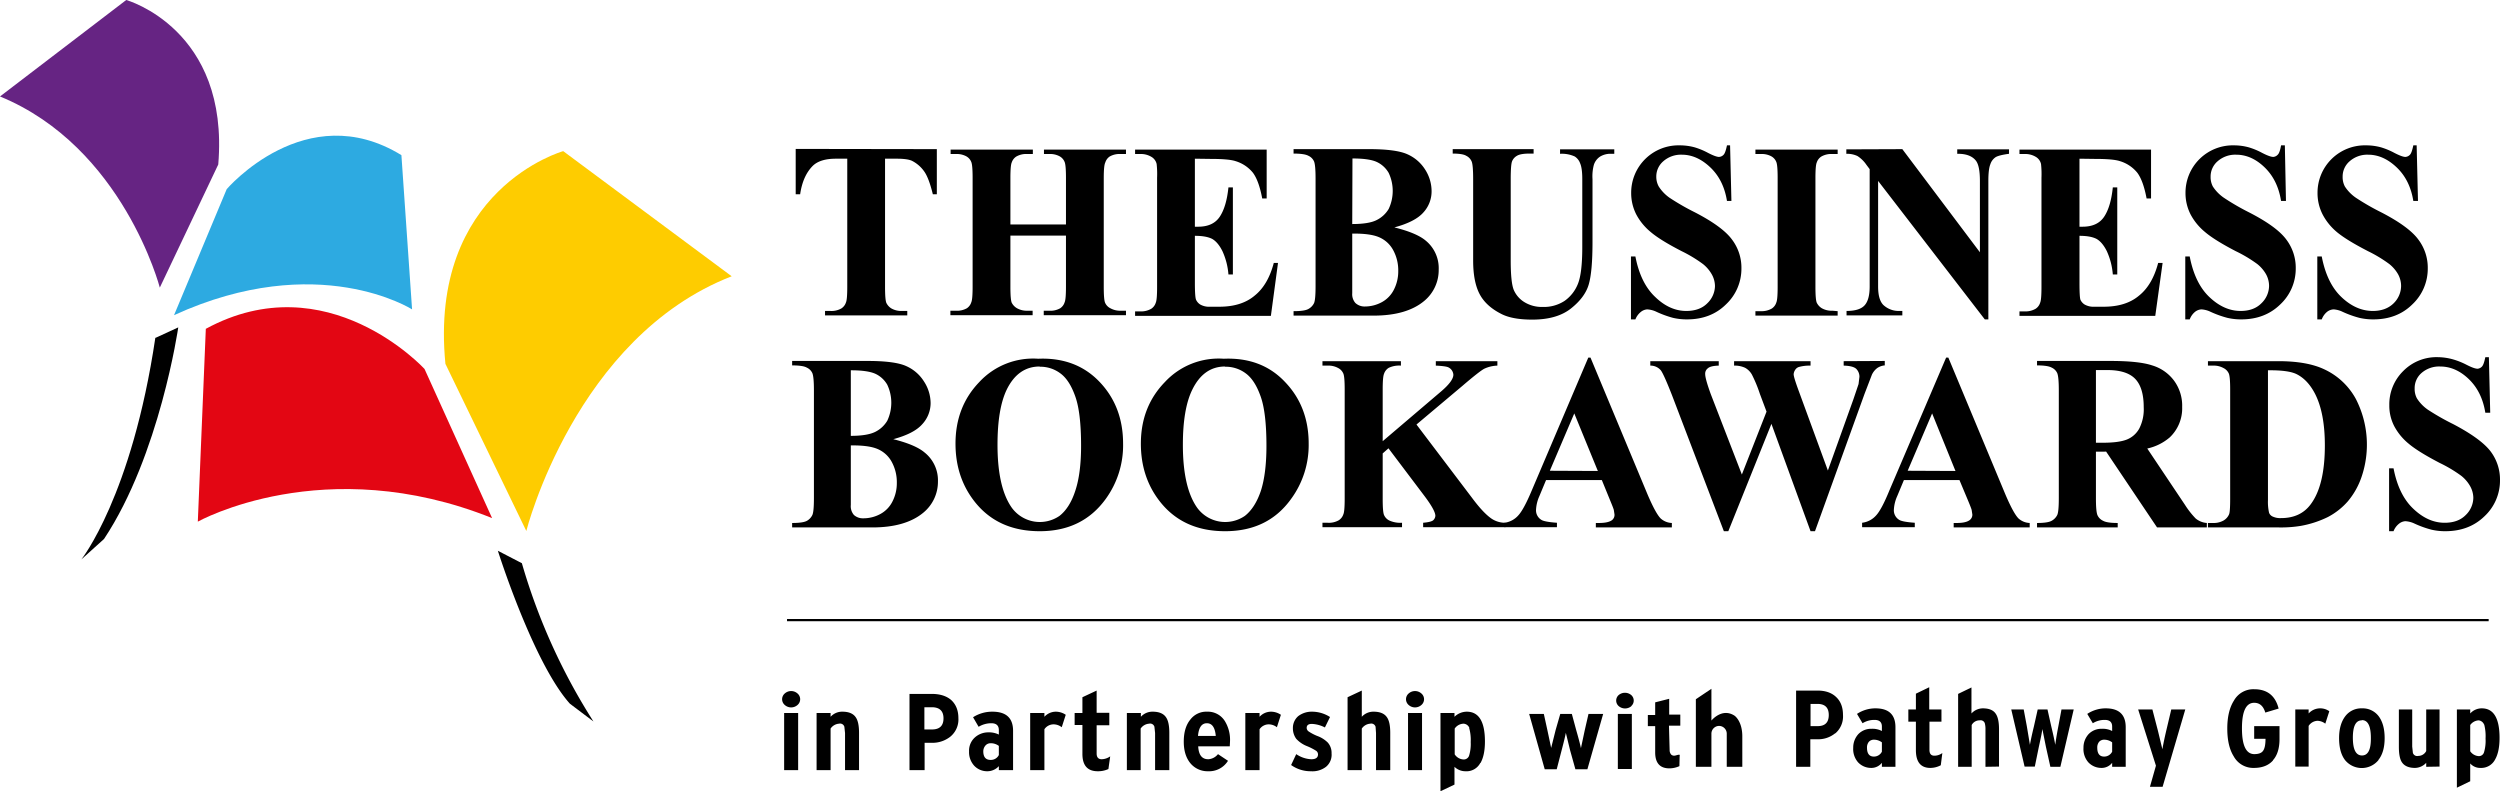<svg xmlns="http://www.w3.org/2000/svg" data-name="Layer 1" viewBox="0 0 1124.8 356">
  <path d="M421.5 67.1v20.3h-1.8q-1.7-7-3.7-10a15 15 0 0 0-5.6-5q-2-1-7-1h-5.2v57.7q0 5.8.6 7.2a6 6 0 0 0 2.3 2.5 9 9 0 0 0 4.8 1.1h2.3v2h-37v-2h2.3a9 9 0 0 0 5-1.1 5 5 0 0 0 2.1-2.7q.6-1.3.6-7V71.4h-5.1q-7.1 0-10.4 3.2-4.5 4.5-5.7 12.8h-2V67Zm33.1 38.9v23q0 5.8.6 7.2a6 6 0 0 0 2.4 2.5 9 9 0 0 0 4.7 1.1h2.3v2h-37v-2h2.4a9 9 0 0 0 5-1.1 5 5 0 0 0 2-2.7q.6-1.3.6-7V80q0-5.7-.6-7.1a5 5 0 0 0-2.3-2.6 9 9 0 0 0-4.7-1h-2.3v-2h37v2h-2.4a9 9 0 0 0-5 1.1 5 5 0 0 0-2.1 2.7q-.6 1.3-.6 7V101h25V80q0-5.7-.6-7.1a5 5 0 0 0-2.3-2.6 9 9 0 0 0-4.7-1h-2.3v-2h36.9v2h-2.3a9 9 0 0 0-5 1.1 5 5 0 0 0-2 2.7q-.7 1.3-.7 7V129q0 5.8.6 7.2a5 5 0 0 0 2.4 2.5 9 9 0 0 0 4.7 1.1h2.3v2h-37v-2h2.4a9 9 0 0 0 5-1.1 5 5 0 0 0 2-2.7q.6-1.3.6-7v-23Zm83-34.6V102h1.5q6.7 0 9.7-4.5t3.9-13.2h2v39.2h-2A31 31 0 0 0 550 113q-2-4-4.6-5.5-2.7-1.4-7.8-1.4v21.1q0 6.2.5 7.6a5 5 0 0 0 1.9 2.2 8 8 0 0 0 4.4 1h4.2q10 0 15.9-5 6-4.8 8.6-14.7h1.9l-3.2 23.8h-61.1v-2h2.3a9 9 0 0 0 5-1.2 5 5 0 0 0 2-2.7q.6-1.3.6-7V80a41 41 0 0 0-.2-6.2 5 5 0 0 0-2-3 9 9 0 0 0-5.4-1.5h-2.3v-2h59.2v22h-2q-1.5-8-4.2-11.6a16 16 0 0 0-7.8-5.2q-3-1-11-1Z" class="cls-1"/>
  <path d="M627.3 102.3q10.1 2.5 14.2 6a16 16 0 0 1 5.8 13 18 18 0 0 1-6.4 14Q633 142 618 142h-36v-2q5 0 6.7-1a6 6 0 0 0 2.5-2.6q.7-1.5.7-7.6V80.3q0-6.1-.7-7.7a5 5 0 0 0-2.5-2.5q-1.8-1-6.7-1v-2h34q12.1 0 17.2 2.3a18 18 0 0 1 8 6.9 18 18 0 0 1 2.9 9.6 14 14 0 0 1-3.7 9.7q-3.7 4.2-13 6.7m-19 2.8v26.8a6 6 0 0 0 1.4 4.4 6 6 0 0 0 4.3 1.6 16 16 0 0 0 7.7-2 13 13 0 0 0 5.4-5.7 18 18 0 0 0 1.9-8.3 19 19 0 0 0-2.3-9.4 13 13 0 0 0-6.4-5.8q-4-1.7-12-1.6m0-4.3q7.5 0 11-1.8a13 13 0 0 0 5.4-5 19 19 0 0 0 0-16.2 12 12 0 0 0-5.3-4.9q-3.4-1.6-11-1.6Zm45.2-33.7H690v2h-1.8q-4.1 0-5.7 1a5 5 0 0 0-2.2 2.5q-.6 1.6-.6 8v36.6q0 10 1.4 13.3a12 12 0 0 0 4.7 5.4 15 15 0 0 0 8.3 2.2 17 17 0 0 0 9.8-2.7 17 17 0 0 0 6-7.6q2-4.8 2-16.7V80.6q0-5-1-7.2a6 6 0 0 0-2.4-3 14 14 0 0 0-6.6-1.2v-2h24.4v2H725a9 9 0 0 0-5 1.2 7 7 0 0 0-2.9 3.8 20 20 0 0 0-.6 6.4V109q0 13.2-1.7 19t-8 10.8-17.4 5q-9.2 0-14.2-2.7-6.8-3.5-9.6-9t-2.8-14.9V80.6q0-6.5-.7-8a5 5 0 0 0-2.4-2.5q-1.6-1-6.1-1Zm124.8-1.7.6 25h-2q-1.5-9.4-7.5-15.1t-12.8-5.7a12 12 0 0 0-8.4 3 9 9 0 0 0-3.1 6.9 9 9 0 0 0 1.1 4.4 18 18 0 0 0 4.9 5.1 107 107 0 0 0 11.3 6.5q12.4 6.4 16.7 12.2a21 21 0 0 1 4.3 13.1 22 22 0 0 1-7 16.2q-6.8 6.7-17.5 6.7a27 27 0 0 1-6.3-.7 46 46 0 0 1-7.4-2.7 11 11 0 0 0-4.2-1.1 5 5 0 0 0-2.8 1.1 8 8 0 0 0-2.5 3.4h-2v-28.3h2q2.3 12 8.9 18.2 6.5 6.3 14 6.3 6 0 9.4-3.4a11 11 0 0 0 3.5-7.8 11 11 0 0 0-1.4-5.2 16 16 0 0 0-4-4.7 61 61 0 0 0-9.6-5.8q-9.7-5-13.9-8.6a26 26 0 0 1-6.5-7.9 21 21 0 0 1-2.3-9.6 21.3 21.3 0 0 1 21.9-21.5 25 25 0 0 1 6.7.9 32 32 0 0 1 6 2.5q3.5 1.8 4.9 1.8a3 3 0 0 0 2.1-1q.8-.8 1.5-4.2Zm48.4 74.6v2h-37v-2h2.4a9 9 0 0 0 5-1.2 5 5 0 0 0 2-2.7q.6-1.3.6-7V80q0-5.7-.6-7.1a5 5 0 0 0-2.3-2.6 9 9 0 0 0-4.7-1h-2.4v-2h37v2h-2.3a9 9 0 0 0-5 1.1 5 5 0 0 0-2.1 2.7q-.6 1.3-.6 7V129q0 5.8.6 7.2a6 6 0 0 0 2.3 2.5 9 9 0 0 0 4.8 1.1Zm29.1-72.9 34.9 46.4V81.4q0-6.8-1.8-9.1-2.5-3.2-8.4-3.1v-2h23.3v2q-4.5.6-6 1.5a6 6 0 0 0-2.4 3.2q-.9 2.2-.9 7.5v62.3H893l-48-62.3v47.5q0 6.5 2.8 8.7a10 10 0 0 0 6.4 2.3h1.7v2h-25.1v-2q5.8 0 8.1-2.5t2.3-8.5V76.1l-1.5-2a14 14 0 0 0-4-3.9 11 11 0 0 0-5-1v-2Zm79.7 4.3V102h1.4q6.7 0 9.7-4.5t3.9-13.2h2v39.2h-2a31 31 0 0 0-2.7-10.5q-2-4-4.6-5.5-2.7-1.4-7.7-1.4v21.1q0 6.2.4 7.6a5 5 0 0 0 1.9 2.2 8 8 0 0 0 4.4 1h4.2q10 0 15.9-5 6-4.8 8.6-14.7h2l-3.3 23.8h-61.1v-2h2.3a9 9 0 0 0 5-1.2 5 5 0 0 0 2-2.7q.6-1.3.6-7V80a42 42 0 0 0-.2-6.2 5 5 0 0 0-2-3 9 9 0 0 0-5.4-1.5h-2.3v-2h59.2v22h-2q-1.5-8-4.2-11.6a16 16 0 0 0-7.8-5.2q-3-1-11-1Zm92.4-6 .5 25h-2.2q-1.5-9.4-7.4-15.1t-12.8-5.7a12 12 0 0 0-8.4 3 9 9 0 0 0-3.1 6.9 9 9 0 0 0 1 4.4 18 18 0 0 0 5 5.1 107 107 0 0 0 11.2 6.5q12.5 6.4 16.8 12.2a21 21 0 0 1 4.3 13.1 22 22 0 0 1-7 16.2q-6.9 6.7-17.5 6.7a27 27 0 0 1-6.3-.7 46 46 0 0 1-7.5-2.7 11 11 0 0 0-4.1-1.1 5 5 0 0 0-2.9 1.1 8 8 0 0 0-2.4 3.4h-2v-28.3h2q2.3 12 8.8 18.2 6.6 6.3 14.1 6.3 5.9 0 9.3-3.4a11 11 0 0 0 3.5-7.8 11 11 0 0 0-1.3-5.2 16 16 0 0 0-4-4.7 61 61 0 0 0-9.7-5.8q-9.6-5-13.8-8.6a26 26 0 0 1-6.5-7.9 21 21 0 0 1-2.3-9.6 21.3 21.3 0 0 1 21.9-21.5 25 25 0 0 1 6.6.9 32 32 0 0 1 6 2.5q3.5 1.8 5 1.8a3 3 0 0 0 2-1q.9-.8 1.5-4.2Zm59.3 0 .6 25h-2.1q-1.5-9.4-7.5-15.1t-12.8-5.7a12 12 0 0 0-8.4 3 9 9 0 0 0-3.1 6.9 9 9 0 0 0 1 4.4 18 18 0 0 0 5 5.1 107 107 0 0 0 11.3 6.5q12.4 6.4 16.7 12.2a21 21 0 0 1 4.3 13.1 22 22 0 0 1-7 16.2q-6.8 6.7-17.5 6.7a27 27 0 0 1-6.3-.7 46 46 0 0 1-7.5-2.7 11 11 0 0 0-4-1.1 5 5 0 0 0-3 1.1 8 8 0 0 0-2.4 3.4h-2v-28.3h2q2.3 12 8.8 18.2 6.6 6.3 14.2 6.3 5.8 0 9.3-3.4a11 11 0 0 0 3.4-7.8 11 11 0 0 0-1.3-5.2 16 16 0 0 0-4-4.7 61 61 0 0 0-9.6-5.8q-9.7-5-14-8.6a26 26 0 0 1-6.4-7.9 21 21 0 0 1-2.3-9.6 21.3 21.3 0 0 1 21.9-21.5 25 25 0 0 1 6.7.9 32 32 0 0 1 6 2.5q3.5 1.8 4.9 1.8a3 3 0 0 0 2.1-1q.8-.8 1.5-4.2ZM401.9 197.6q10 2.5 14.1 6a16 16 0 0 1 6 13 18 18 0 0 1-6.5 14q-8 6.7-23 6.7h-36.1v-2q5 0 6.7-1a6 6 0 0 0 2.4-2.6q.7-1.5.7-7.6v-48.5q0-6-.7-7.7a5 5 0 0 0-2.5-2.5q-1.7-1-6.6-1v-2h34q12.2 0 17.3 2.3a18 18 0 0 1 8 6.9 18 18 0 0 1 3 9.7 14 14 0 0 1-3.8 9.6q-3.7 4.2-13 6.7m-19.1 2.8v26.8a6 6 0 0 0 1.4 4.5 6 6 0 0 0 4.2 1.5 16 16 0 0 0 7.8-2 13 13 0 0 0 5.4-5.7 18 18 0 0 0 1.9-8.3 19 19 0 0 0-2.3-9.4 13 13 0 0 0-6.4-5.8q-4-1.7-12-1.6m0-4.3q7.4 0 11-1.8a13 13 0 0 0 5.4-5 19 19 0 0 0 0-16.2 12 12 0 0 0-5.3-4.9q-3.5-1.6-11.1-1.6Zm84.3-34.7q17-.7 27.6 10.4t10.6 27.8a41 41 0 0 1-7.9 25Q486.9 239 467.8 239t-29.6-13.7q-8.3-10.8-8.3-25.7 0-16.6 10.7-27.7a33 33 0 0 1 26.5-10.5m.7 3.5q-9.8 0-14.9 10.5-4.1 8.6-4.1 24.7 0 19.2 6.4 28.3a15.6 15.6 0 0 0 21.5 3.7q4.6-3.6 7.1-11.3 2.6-7.8 2.6-20.2 0-14.9-2.6-22.2-2.6-7.4-6.7-10.4a15 15 0 0 0-9.3-3m82.8-3.6q17-.7 27.5 10.4 10.7 11.1 10.7 27.8a41 41 0 0 1-8 25Q570.4 239 551.2 239q-19.1 0-29.6-13.7-8.3-10.8-8.3-25.7 0-16.6 10.8-27.7a33 33 0 0 1 26.5-10.5m.6 3.5q-9.7 0-14.8 10.5-4.2 8.6-4.2 24.7 0 19.2 6.4 28.3a15.6 15.6 0 0 0 21.5 3.7q4.6-3.6 7.2-11.3 2.5-7.8 2.5-20.2 0-14.9-2.6-22.2-2.6-7.4-6.7-10.4a15 15 0 0 0-9.3-3m86.1 26 25 33q5.2 7 9 9.5a11 11 0 0 0 6 1.7v2h-37v-2q3.5-.3 4.5-1.1a3 3 0 0 0 1-2q0-2.4-4.8-8.8l-16.3-21.6-2.6 2.3v20.5q0 5.8.6 7.2a5 5 0 0 0 2.4 2.5 12 12 0 0 0 5.7 1v2H595v-2h2.3a9 9 0 0 0 5-1.1 5 5 0 0 0 2.1-2.7q.6-1.3.6-7v-49.2q0-5.7-.6-7.1a5 5 0 0 0-2.3-2.5 9 9 0 0 0-4.8-1.1H595v-2h35.3v2a11 11 0 0 0-5.5 1 5 5 0 0 0-2.1 2.7q-.6 1.4-.6 7v23.3l26.3-22.4q5.5-4.7 5.5-7.5a4 4 0 0 0-2.2-3.3q-1.2-.6-5.7-.8v-2h27.7v2a15 15 0 0 0-5.9 1.4q-2.1 1.1-9.7 7.6Z"/>
  <path d="M720.7 216h-25.1l-3 7.2a17 17 0 0 0-1.5 6 5 5 0 0 0 2.4 4.7q1.4.9 7 1.3v2h-23.6v-2a10 10 0 0 0 6.2-3.3q2.5-2.7 6.1-11.3l25.4-59.7h1l25.6 61.4q3.7 8.7 6 11a8 8 0 0 0 5 2v2H718v-2h1.4q4.2 0 5.9-1.3a3 3 0 0 0 1.1-2.5l-.3-2q-.1-.6-1.6-4.2Zm-1.8-4.1L708.3 186l-11 25.8ZM848 162.4v2a7 7 0 0 0-3.4 1.2 8 8 0 0 0-2.4 3l-3.3 8.6-22.3 61.8h-2L797 190.7 777.6 239h-2l-23.3-61.1q-3.6-9.2-5-11.2a6 6 0 0 0-4.8-2.2v-2h30.8v2q-3.7.1-4.9 1.2a3 3 0 0 0-1.2 2.6q0 2.1 2.5 9l14 36.2 11.1-28.3-3-8a61 61 0 0 0-3.6-8.7 8 8 0 0 0-3-3 11 11 0 0 0-5-1v-2h34.4v2a18 18 0 0 0-5.2.6 3 3 0 0 0-1.7 1.3 4 4 0 0 0-.7 2q0 1.3 2.4 7.8l13 35.5 11.5-32.1 2.3-6.8.4-3.3a5 5 0 0 0-1.5-3.6q-1.5-1.3-5.6-1.4v-2Zm33.6 53.6h-25l-3 7.2a17 17 0 0 0-1.5 6 5 5 0 0 0 2.4 4.7q1.4.9 7 1.3v2h-23.7v-2a10 10 0 0 0 6.3-3.3q2.5-2.7 6-11.3l25.5-59.7h1l25.6 61.4q3.7 8.7 6 11a8 8 0 0 0 5 2v2H879v-2h1.4q4.1 0 5.8-1.3a3 3 0 0 0 1.2-2.5l-.3-2q-.1-.6-1.6-4.2Zm-1.8-4.1L869.3 186l-11 25.8Zm63.2-8.7v21q0 6 .7 7.6a5 5 0 0 0 2.5 2.5q1.7 1 6.6 1v2h-36.3v-2q4.9 0 6.6-1a6 6 0 0 0 2.5-2.6q.7-1.5.7-7.6v-48.5q0-6-.7-7.7a5 5 0 0 0-2.5-2.5q-1.8-1-6.6-1v-2h33q12.8 0 18.8 2a19 19 0 0 1 9.8 6.8 19 19 0 0 1 3.7 11.9 18 18 0 0 1-5.6 13.7 23 23 0 0 1-10.1 5l17 25.4a38 38 0 0 0 4.8 6.1 9 9 0 0 0 5 2v2h-22.4l-22.9-34.1Zm0-36.7v32.7h3q7.2 0 10.8-1.4a11 11 0 0 0 5.7-5 19 19 0 0 0 2-9.6q0-8.6-3.7-12.6t-12.2-4.1Zm50.4 70.8v-2h2.3a9 9 0 0 0 4.7-1.1 6 6 0 0 0 2.5-2.8q.5-1.1.5-7v-49.2q0-5.7-.6-7.1a5 5 0 0 0-2.4-2.5 9 9 0 0 0-4.7-1.1h-2.3v-2h31.7q12.8 0 20.5 3.6a31 31 0 0 1 14.4 13.5 45 45 0 0 1 2.5 35 34 34 0 0 1-6.2 11 31 31 0 0 1-8.9 7 46 46 0 0 1-12.2 4 55 55 0 0 1-10 .7Zm27-70.6V225a22 22 0 0 0 .5 5.7 3 3 0 0 0 1.4 1.6 8 8 0 0 0 4 .8q8.8 0 13.4-6.3 6.3-8.5 6.3-26.4 0-14.4-4.3-23-3.4-6.7-8.7-9.2-3.8-1.7-12.6-1.6m99.4-5.9.6 25h-2.2q-1.5-9.4-7.4-15.1t-12.9-5.7a12 12 0 0 0-8.5 3 9 9 0 0 0-3 6.9 9 9 0 0 0 1 4.4 18 18 0 0 0 4.9 5.1 108 108 0 0 0 11.4 6.5q12.4 6.5 16.8 12.2a21 21 0 0 1 4.3 13.1 22 22 0 0 1-7 16.2q-6.9 6.7-17.6 6.7a27 27 0 0 1-6.3-.7 46 46 0 0 1-7.5-2.7 11 11 0 0 0-4.2-1.1 5 5 0 0 0-2.8 1.1 8 8 0 0 0-2.5 3.4h-2v-28.3h2q2.3 12 8.9 18.2 6.6 6.3 14.1 6.3 6 0 9.4-3.4a11 11 0 0 0 3.5-7.8 11 11 0 0 0-1.4-5.2 16 16 0 0 0-4-4.7 61 61 0 0 0-9.7-5.8q-9.6-5-13.9-8.6a26 26 0 0 1-6.5-7.8 20 20 0 0 1-2.3-9.6 21 21 0 0 1 6.2-15.3 21 21 0 0 1 15.8-6.3 26 26 0 0 1 6.7 1 33 33 0 0 1 6 2.4q3.5 1.8 5 1.8a3 3 0 0 0 2-1q.8-.8 1.5-4.2Z" class="cls-1"/>
  <path d="M358.8 317.2a4.3 4.3 0 0 1-5.7 0 3.4 3.4 0 0 1 0-5.2 4.3 4.3 0 0 1 5.7 0 3.4 3.4 0 0 1 0 5.2m-6 29.3v-25.7h6.3v25.7Zm27.4 0v-16.7l-.3-2.8a2 2 0 0 0-2.4-1.4 5 5 0 0 0-3.8 2.2v18.7h-6.3v-25.7h6.3v1.7a7 7 0 0 1 5.3-2.3q4.3 0 6 2.5 1.5 2.1 1.5 7v16.8Zm47.3-15a13 13 0 0 1-8.5 2.7h-3v12.3h-6.8v-34.3h10q5.5 0 8.7 2.7 3.3 3 3.3 8.2a10 10 0 0 1-3.7 8.4m-8.3-13.3h-3.3v10h3.4q5.2 0 5.2-5t-5.3-5m30.2 28.3v-1.8a7 7 0 0 1-5 2.3 8 8 0 0 1-6-2.4 9 9 0 0 1-2.4-6.5 8 8 0 0 1 2.5-6.2 9 9 0 0 1 6.2-2.4 10 10 0 0 1 4.7 1v-2q0-3.1-3.4-3.1a11 11 0 0 0-5.7 1.6l-2.5-4.3a16 16 0 0 1 8.7-2.5q9.3 0 9.3 8.6v17.7Zm0-10.9a6 6 0 0 0-3.8-1.2 3 3 0 0 0-2.2 1 4 4 0 0 0-1 2.6q0 3.9 3.3 3.9a4 4 0 0 0 3.7-2.2Zm28.3-8.4a6 6 0 0 0-3.8-1.3 5 5 0 0 0-4 2.2v18.4h-6.4v-25.7h6.4v1.7a7 7 0 0 1 5.1-2.3 8 8 0 0 1 4.5 1.4Zm21 18.8a11 11 0 0 1-4.8 1q-6.9 0-6.9-7.8v-13h-3.5v-5.4h3.5v-7.1l6.4-3v10h5.7v5.6h-5.7V339q0 2.6 2.3 2.6a7 7 0 0 0 3.8-1.3Zm21 .5v-16.7l-.3-2.8a2 2 0 0 0-2.4-1.4 5 5 0 0 0-3.8 2.2v18.7H507v-25.7h6.3v1.7a7 7 0 0 1 5.3-2.3q4.3 0 6 2.5 1.5 2.1 1.5 7v16.8Zm33.6-10.7h-14.2q.3 5.8 4.5 5.8a6 6 0 0 0 4.4-2.3l4.5 3a10 10 0 0 1-9 4.7 10 10 0 0 1-8-3.7q-2.9-3.6-2.9-9.6 0-6.4 3-10a9 9 0 0 1 7.5-3.5 9 9 0 0 1 7.9 4.1 16 16 0 0 1 2.4 9.4zM543 325.4q-3.5 0-4 5.7h8q-.5-5.7-4-5.7m31.5 1.8a6 6 0 0 0-3.7-1.3 5 5 0 0 0-4.1 2.2v18.4h-6.4v-25.7h6.4v1.7a7 7 0 0 1 5.2-2.3 8 8 0 0 1 4.4 1.4Zm22.1 17.8a10 10 0 0 1-6.8 2 15 15 0 0 1-8.9-2.8l2.3-4.9a13 13 0 0 0 6.8 2.3q3 0 3-2.2a2 2 0 0 0-1-1.7 26 26 0 0 0-4.2-2.1 13 13 0 0 1-4.6-3.2 8 8 0 0 1-1.5-4.8 7 7 0 0 1 2.4-5.4 10 10 0 0 1 6.3-2 15 15 0 0 1 8 2.4l-2.3 4.7a14 14 0 0 0-5.9-1.6q-2.3 0-2.3 1.8a2 2 0 0 0 .9 1.6 21 21 0 0 0 3.8 2 13 13 0 0 1 4.8 3 7 7 0 0 1 1.7 4.9 7 7 0 0 1-2.5 6m22.5 1.5v-16.7l-.2-2.8a2 2 0 0 0-2.4-1.4 5 5 0 0 0-3.8 2.2v18.7h-6.4v-32.8l6.4-3v11.8a7 7 0 0 1 5.3-2.3q4.3 0 6 2.5 1.5 2.1 1.5 7v16.8Zm20.4-29.3a4.3 4.3 0 0 1-5.7 0 3.4 3.4 0 0 1 0-5.2 4.3 4.3 0 0 1 5.7 0 3.4 3.4 0 0 1 0 5.2m-6 29.3v-25.7h6.3v25.7Zm32.5-3.2a7 7 0 0 1-6.7 3.7 7 7 0 0 1-4.9-2v8l-6.3 3v-35.2h6.3v1.7a8 8 0 0 1 5.5-2.3q8.2 0 8.2 13.4 0 6.2-2 9.7m-5-15.8a3 3 0 0 0-2.6-1.9 5 5 0 0 0-4 2.2v11.6a5 5 0 0 0 4 2.3 2.5 2.5 0 0 0 2.5-1.8 18 18 0 0 0 .7-6 20 20 0 0 0-.7-6.4" class="cls-2"/>
  <path d="M825.7 329.9a12 12 0 0 1-8.2 2.7h-3V345h-6.4v-34.3h9.6q5.3 0 8.3 2.8 3.2 2.9 3.2 8.2a10 10 0 0 1-3.5 8.3m-8-13.3h-3.1v10h3.2q5 0 5-5t-5.1-5m29 28.3v-1.8a6 6 0 0 1-4.9 2.3 8 8 0 0 1-5.8-2.5 9 9 0 0 1-2.2-6.5 9 9 0 0 1 2.3-6.2 8 8 0 0 1 6-2.4 9 9 0 0 1 4.6 1v-2q0-3-3.3-3a10 10 0 0 0-5.4 1.5l-2.5-4.2a15 15 0 0 1 8.3-2.5q9 0 9 8.5V345Zm0-11a6 6 0 0 0-3.7-1.2 3 3 0 0 0-2.2 1 4 4 0 0 0-.8 2.6q0 4 3.1 4a4 4 0 0 0 3.6-2.2Zm26.5 10.3a10 10 0 0 1-4.7 1.2q-6.5 0-6.5-8v-12.8h-3.4v-5.5h3.4v-7.1l6-2.9v10h5.5v5.5h-5.4v12.7q0 2.6 2.2 2.6a6 6 0 0 0 3.6-1.2Zm20.1.7v-16.7a10 10 0 0 0-.3-2.9 2 2 0 0 0-2.3-1.3 4 4 0 0 0-3.6 2.1V345H881v-32.8l6-2.9V321a7 7 0 0 1 5.1-2.3q4.2 0 5.8 2.4 1.5 2.1 1.5 7v16.8Zm33.7 0h-4.5l-2-9-1.6-8q-.2 1.8-1.6 8.1l-1.8 8.8h-4.6l-6-25.7h5.6l1.4 7.5 1.4 8.4q.5-2.9 1.8-8.3l1.7-7.6h4.4l1.7 7.6q1.3 5.4 1.8 8.3.5-3.8 1.4-8.4l1.4-7.5h5.5Zm23.3 0v-1.8a6 6 0 0 1-4.9 2.3 8 8 0 0 1-5.8-2.5 9 9 0 0 1-2.2-6.5 9 9 0 0 1 2.3-6.2 8 8 0 0 1 6-2.4 9 9 0 0 1 4.6 1v-2q0-3-3.3-3a10 10 0 0 0-5.4 1.5l-2.5-4.2a15 15 0 0 1 8.3-2.5q9 0 9 8.5V345Zm0-11a6 6 0 0 0-3.7-1.2 3 3 0 0 0-2.2 1 4 4 0 0 0-.8 2.6q0 4 3.1 4a4 4 0 0 0 3.6-2.2Zm22.7 20h-5.7l2.7-9.5-8-25.3h6.4l2.5 9.6 2 8.3q.5-3 1.7-8.2l2.3-9.7h6.3Zm49.7-11.9q-3 3.4-8.6 3.4a10 10 0 0 1-9.1-5.2q-2.9-4.6-2.9-12.5t3-12.6a10 10 0 0 1 9.1-5.1q8.8 0 11 8.7l-6 1.8q-1.3-4.4-5-4.4-5.5 0-5.5 11.5t5.5 11.6q3 0 4-1.5 1.1-1.5 1.1-5.4h-5.1v-5.7h11.4v5.8q0 6.3-3 9.6m23.6-16.5a6 6 0 0 0-3.5-1.3 5 5 0 0 0-4 2.3v18.3h-6v-25.7h6v1.8a7 7 0 0 1 5-2.3 7 7 0 0 1 4.3 1.3Zm23.9 16.4a9.7 9.7 0 0 1-15 0q-2.7-3.5-2.7-9.9 0-6.3 2.9-10a9 9 0 0 1 7.4-3.4 9 9 0 0 1 7.4 3.4q2.8 3.6 2.8 10 0 6.3-2.8 9.8m-7.5-17.8q-4 0-4 7.8 0 8 4.1 8t4-7.9q0-8-4-8m28.9 21v-1.8a7 7 0 0 1-5 2.3q-4.2 0-5.9-2.5-1.4-2-1.4-7v-16.8h6v16.7l.3 2.8a2 2 0 0 0 2.4 1.4 4 4 0 0 0 3.6-2.2v-18.7h6v25.7Zm31-3.3a7 7 0 0 1-6.5 3.8 6 6 0 0 1-4.7-2v8l-6 2.9v-35.2h6v1.8a7 7 0 0 1 5.2-2.3q8 0 8 13.3 0 6.2-2 9.7m-5-15.8a3 3 0 0 0-2.4-1.8 5 5 0 0 0-3.8 2.1V338a5 5 0 0 0 3.9 2.2 2.4 2.4 0 0 0 2.3-1.7 18 18 0 0 0 .7-6.2 21 21 0 0 0-.6-6.3" class="cls-3"/>
  <path d="M714.2 346.1h-5.4l-2.4-8.6-1.9-7.8q-.3 1.8-1.9 7.9l-2.2 8.5H695l-7-24.9h6.6l1.6 7.3 1.7 8 2-8 2.1-7.3h5.2l2 7.4q1.5 5.2 2.1 8l1.7-8 1.7-7.4h6.6Zm19.8-28.4a4.4 4.4 0 0 1-5.7 0 3.3 3.3 0 0 1 0-5 4.4 4.4 0 0 1 5.6 0 3.3 3.3 0 0 1 0 5m-6 28.3v-24.8h6.3V346Zm27.7-1.3a11 11 0 0 1-4.5 1q-6.4 0-6.4-7.2v-11.8h-3.3v-5h3.3V316l6.3-1.6v7.1h5v5h-5.1l.3 11a3 3 0 0 0 .7 2 2 2 0 0 0 1.4.5c.6 0 1.9-.6 2.4-.4q.1.3 0 .8zm14.4-34.8v14.3s4.7-5.9 10.4-2.2c0 0 3.6 2.4 3.5 9.6V345h-7v-15a3.5 3.5 0 0 0-3.5-3.4 3.5 3.5 0 0 0-3.4 3.4v15h-7v-30.4Z" class="cls-2"/>
  <path fill="#662483" d="M0 43.4 56.8 0s46.5 13 41.4 74l-26.3 55.4S55.5 66.2 0 43.4"/>
  <path fill="#2daae1" d="M78.3 141.8 102 85.1s35.6-41.7 78.6-15.3l4.8 69.4s-42.3-27-107.1 2.6"/>
  <path d="m70 152 10.2-4.7s-8.3 57.4-33.4 95.2l-10.2 9.2s22.7-28.4 33.3-99.8" class="cls-6"/>
  <path fill="#e30613" d="M92.6 148 89 234.7s56.9-31.9 132.4-1.6L191 166s-43.8-47.8-98.5-18"/>
  <path fill="#fecc00" d="m200.4 163.7 36.4 75.2s22-87.2 92.4-114.6L253.4 68s-60.7 17-53 95.7"/>
  <path d="M224 247.8s15.9 50.4 32.4 68.8l10.6 8a273 273 0 0 1-32.2-71.2Z" class="cls-6"/>
  <path d="M354.1 278.5h765.6v1H354.1z" class="cls-3"/>
</svg>
